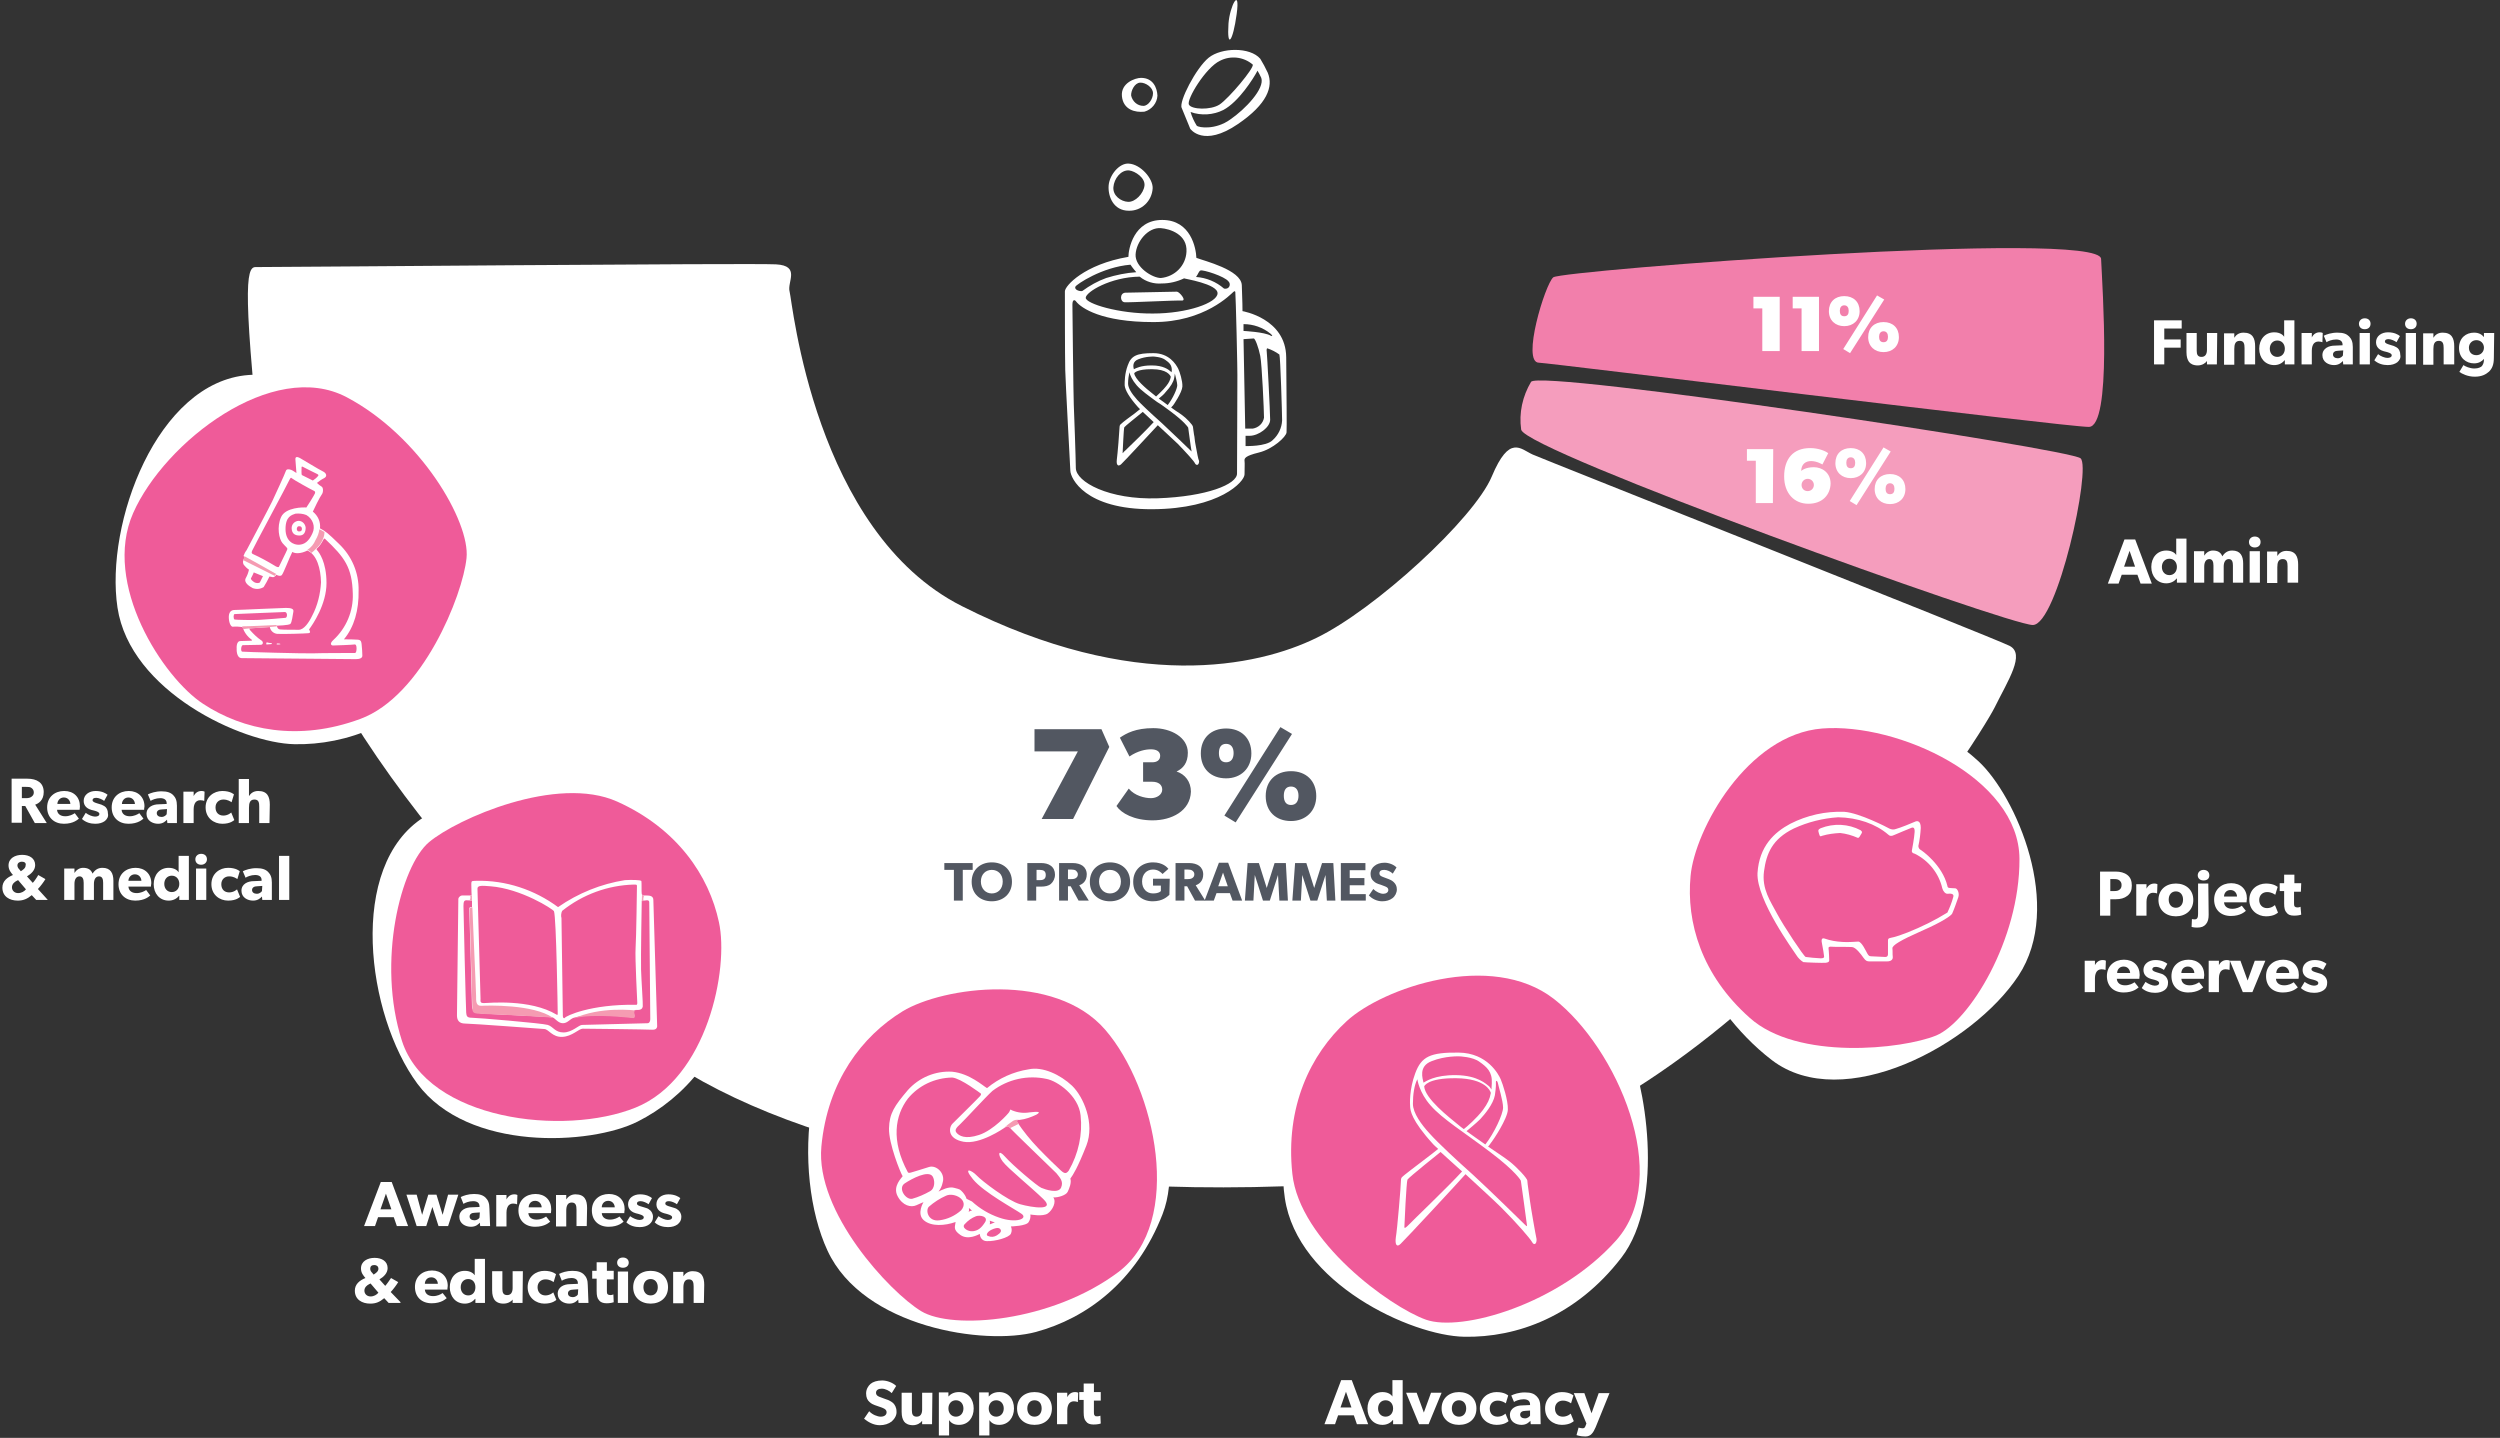 <svg xmlns="http://www.w3.org/2000/svg" width="732" height="421" fill="none" viewBox="0 0 732 421"><rect x="0" y="0" width="732" height="421" fill="#333333" stroke="none"/><g clip-path="url(#a)"><path fill="#fff" d="M74.8 78.2c10 0 145.1-1.2 152.4-.8 7.3.4 3.2 5.2 4 8 .8 2.8 7.2 70.3 50.5 92.1 50.5 25.5 86.5 17.7 103.7 9.3 17.2-8.3 46.2-34.9 51.4-47.3 5.2-12.4 8.4-8 12-6.4 3.6 1.6 134.9 53.6 139.6 56 4.7 2.4-.4 10-4.4 18.1-4 8.1-78.9 130.1-180.2 138.5-101.3 8.4-176.6-11.2-213.4-38.9-36.8-27.7-106-100.5-112.8-161.3-6.8-60.8-5.6-67.3-2.8-67.3Z"/><path fill="#F59DBD" d="M445.4 125.8C446.5 132 588 183 595.2 183c7.2 0 17.2-46 14-48.8-3.2-2.8-158.5-26.1-160.9-22.4-2.5 4.2-3.6 9.1-2.9 14Z"/><path fill="#F27FAB" d="M450.6 106.2c-5.2 0 1.8-23 4.2-25 2.4-2 160-14.2 160.4-5.4.4 8.8 3.2 49.2-3.6 49.2-6.8 0-158.6-18.8-161-18.8Z"/><path fill="#fff" d="M86.2 217.9c-15.3-.3-48.1-15.4-51.8-40-3.7-24.6 11.6-66.1 38.4-68.1 26.8-2 55 12.8 60.2 23.4 5.2 10.6 11.6 45.2-1.4 62-13 16.8-30.1 23-45.4 22.7Z"/><path fill="#EF5B99" d="M59.5 206.1C47.8 198.5 29.8 171 39 150.2c9.2-20.8 40.9-45.3 62.5-33.9 21.6 11.4 36.2 36.5 35.1 47.1-1.1 10.9-12.9 40.4-31.1 47.1-18.1 6.7-34.3 3.3-46-4.4Z"/><path fill="#fff" d="M78.2 188.1c.4.1.8.2 1.2.2.2 0 .4.3 0 .3s-.9.1-1.3.1c-.2.1-.2-.7.1-.6Zm3.1.3c-.3 0-.5.3-.1.3s.9 0 .9-.1-.3-.2-.8-.2Z"/><path fill="#fff" d="M105.9 188.8c-.1-.8-.1-1.4-1.1-1.5-1-.1-3-.1-4.1-.1 3-3.6 4.4-8.5 4.3-14.3.1-5.2-2-10.1-5.8-13.7-3.3-3.2-3.8-3.6-5.5-4.5.2-1.9-.6-3.7-2.1-4.9.2-.5 2.1-4.4 2.6-5 .5-.6.5-2 0-2.3-.5-.3-1-.7-1.4-1.1.6-.5 1.3-1 2.1-1.4 1-.5.7-1.5-.4-2s-6.1-3.6-6.7-3.9c-.6-.3-1.4-.6-1.3.5.1 1.1.3 3.9.3 3.9-.5-.3-1-.7-1.5-.9-.5-.2-1.4-.4-1.6.3-.2.7-3.3 7.4-4 8.9-.7 1.5-7.2 13.7-7.5 14.3-.4.5-.7 1.1-.9 1.7.2.2.5.3.3.6-.5.5-.6 1.4-.2 2 .4.5.9 1 1.5 1.4-.2.9-.5 1.7-.9 2.4-.8 1.4 1.1 2.5 2 3 1.1.4 2.2.3 3.2-.3.6-1 1.2-2 1.7-3.1.3.1.7.1 1 .2.6 0 1-.7 1-.7s1.1.6 1.6.1 2.3-5.3 3.1-6.8c.9.6 2.6.5 4.4-.4 2.8 1.2 3.9 5.3 4 9.3-.2 3.4-1 6.8-2.6 9.8-.9 1.9-2.4 4.1-3.9 4.1s-4.6 0-5.5-.1c-.9-.1-.9-1.1-.9-1.1s3.4-.1 3.9-.5.7-2.7.9-3.6c.2-.9-.8-1.1-2.2-1.1-1.4 0-13.5.6-15 .6-1 0-1.8.6-1.7 2.4.1 1.8.8 2.6 1.2 2.5.9-.1 1.9 0 2.8.1.5 1.5 1.4 2.8 2.7 3.7.1.1.1.3-.1.3l-3.2.1c-1.3 0-1.1 2.2-1.1 2.2s-.2 2.8 1.5 2.8 32.3.3 33.4.3c1.1 0 1.9-.3 1.9-1s-.1-2.4-.2-3.2ZM88.3 137s-.1-.6.4-.3 3.8 1.9 4.2 2.1c.4.2.4.4.2.6-.4.5-.9.9-1.5 1.3-1.1-.5-2.1-1.1-3.2-1.6-.2-.2-.1-1.8-.1-2.1Zm-12.2 33.5c-.2.3-1.1.3-1.6 0s-1.2-.9-1-1.2c0 0 .7-1.3.8-1.7l2.7 1.1-.9 1.8Zm8-9.6c-.2.6-2.3 4.7-2.4 5-.1.3-.6.2-1.5-.4-2-1.2-4-2.3-6.2-3.3-.3-.2-.4-.3-.2-.9.2-.6 10.6-19.9 11-20.9.3-.6.5-.6.6-.4.4.4 5.8 3.4 6.3 3.6.5.2.7.4.5.9-.2.5-2.3 3.9-2.5 4.1-.8-.1-6.1-.1-7.4 2.8-1.3 2.9-.6 6.4.4 7.6 1 1.2 1.6 1.4 1.4 1.9Zm7.4-4.8c-1.1 2.5-2.4 3.3-3.9 3.4-1.5.1-4-.9-4-4.6 0-3.7 1.8-4.1 2.9-4.5 1.1-.1 2.2 0 3.2.4 1.9 1.1 2.7 3.4 1.8 5.3Zm-22.8 25.3c-.4-.1-.4-1.6 0-1.6s13.9-.6 14.7-.6c.8 0 .8 1.6.2 1.7-.6.1-6 .5-7.8.6-1.8.1-6.7 0-7.1-.1Zm35.2 9.8c-.4 0-10.1 0-12.2.1-2.1.1-20.3-.4-20.8-.5-.5-.1-.3-1.9.2-1.9s4.6-.1 5.2-.1c.9 0 .8-1 .2-1.3-1.2-.8-2.2-1.8-3.2-2.9-.3-.4-.4-.6-.2-.6s5.6-.4 5.9-.4c.2 1.1 1.1 1.9 2.2 2 1.8.1 8.2-.1 9.1-.2.9-.1.3-.8.2-1.1 1.1-1.5 5.1-7.3 5.1-13.6s-2.3-9-2.5-9.3c-.2-.3-.6-.5-.3-.8.8-.7 1.4-1.6 1.9-2.6.2-.3.2-.4.5-.2 5.7 5.4 7.9 8.3 8.1 16 .2 5.1-1.9 10.1-5.7 13.6-1.2 1.1-.6 1.6-.1 1.6s5.9-.2 6.3-.3c.4-.1.6.4.6 1.1 0 .7-.1 1.4-.5 1.4Z"/><path fill="#fff" d="M87.4 152.5c-1.2.1-2.1 1.1-2 2.3.1 1.5 1 2 2.3 2 1.3 0 1.8-1 1.8-2.3-.1-1.1-1-2-2.1-2Zm.3 3.1c-.4.1-.8-.2-.8-.7 0-.3.2-.8.5-.8.9-.1 1 .4 1 .8s-.2.7-.7.7Z"/><path fill="#F59BB2" d="m80.8 168.1.3.1c-1.2-.7-8.8-5-9.8-5.5.2.2.5.3.3.5s-.3.5-.4.8l9.2 4.6c.1-.1.3-.3.4-.5Zm11.6-10c-.5 1.2-1.3 2.2-2.4 2.9.5.2.9.5 1.2.9.5-.4.9-.8 1.3-1.2l.5-.5c.2-.2.4-.5.7-.8.1-.2.3-.4.4-.6l.3-.6c.4-.8.6-1.6.6-2.4-.5-.3-.9-.6-1.5-.8-.1 1-.5 2.1-1.1 3.1ZM73 184c.2 0 5.6-.4 5.9-.4l2.2-.2c-.1-.1-.1-.3-.1-.4-2 .1-8.4.4-10.3.4h.2c.1.3.2.6.3.8l1.8-.2c-.1.1-.1 0 0 0Z"/><path fill="#fff" d="M303.3 390c-14.8 4-50.5-1.2-61-23.8s-7.4-66.7 17.6-76.1c25.1-9.5 56.4-3.2 64.4 5.5 8 8.7 23.8 40.1 16.1 59.9-7.7 19.8-22.3 30.5-37.1 34.5Z"/><path fill="#EF5B99" d="M264.3 296.1c11.9-7.2 44.5-11.7 59.3 5.4 14.8 17.1 23.3 56.4 3.8 71-19.5 14.6-48.5 17-57.7 11.4-9.2-5.6-31-29-29.2-48.2 1.8-19.2 11.9-32.3 23.8-39.6Z"/><path fill="#fff" d="M313.9 317.9c-3.4-3.2-8.6-5.7-12.7-4.8-4.5.7-8.7 2.6-12.2 5.5-1.1-.6-5.1-4.3-10.2-4.8-4.9-.3-9.7 1.7-13 5.4-3.9 4.6-5.4 6.8-5.5 11.2-.1 4.4 3.3 12.9 4 14-.2.4-3 2.9-1.5 5.8s4 3.4 5.5 2.7c1.5-.7 2.1-.9 2.1-.9s-2.1 3.4.1 5.3 6.2 1.6 9.3.5c-.1 1.3-.9 2.2 1.4 3.8 2.3 1.6 5.2-.1 5.7-.3 0 1.1.8 2.1 2 2.1h.2c2.1.1 6.4-1 6.9-2.2.3-.7.3-1.4 0-2.1 0 0 4.6-.1 5.2-1.3.4-.6.6-1.4.5-2.2 0 0 3.7.7 5.1-.3 1.4-1 2.6-3.4 1.6-4.7 1.3.1 3.7-.6 4.2-1.6s1.2-2.8.8-3.9c.8-1.1 2.1-3.1 4.7-9.7 2.5-6.4-.8-14.2-4.2-17.5ZM267.1 351c-1.9.4-4.3-3.1-2.2-4.5 2.1-1.4 7-4 8.2-2 .6 1 .8 3.4-.8 4.3-1.6.9-3.4 1.7-5.2 2.2Zm14.3 3.4c-1.8 1.6-4 2.6-6.3 2.9-3.4.5-4.2-3-3.1-4 1.5-1.3 3.2-2.4 5-3.2 2.4-1.1 7 1.3 4.4 4.3Zm7 3.5c-1.1 1.7-2 2.4-3.5 2.6-1.5.2-3.5-1.1-2.4-2.1.9-1 2-1.8 3.3-2.3 1.2-.4 3.7.1 2.6 1.8Zm-4.7-4.2c.3.2.6.5.9.8-.4 0-.7.1-1 .4.2-.4.1-.7.1-1.2Zm8.2 8c-.8.5-1.7.6-2.6.2-.8-.2-.2-1.4 1.4-2 0 0 1.5-.7 2.1-.1.6.6.2 1.2-.9 1.9Zm-2.1-4.3c.5.2 1 .4 1.5.5l-1.5.6c.1-.4.1-.7 0-1.1Zm20.9-9.7c-.8 1.9-4.6.6-5.8.1-1.2-.5-8.5-6.7-10.6-9.1-2.1-2.4-2.2-.6-.7 1.4 1.5 2 8.3 7.5 11.9 11 3.6 3.5-3.2 2.5-6.8 1.5-3.6-1-11.2-6.8-12.7-8.4-1.5-1.6-4.2-2.7-1.1 1.1 3.1 3.8 12.2 8.7 14.2 10.1 2 1.4-1.5 2.9-6.6 1.1-2.9-1-5.6-2.6-7.9-4.7l-1.6-.8c-.2-.7-.6-1.3-1.1-1.9-.9-.9-.6-.8-2.5-1.3-1.6-.5-3.8.7-4.6 1.1.6-.8 1-1.6 1.2-2.6.9-2.8-1.9-5.3-4-4.6-2.1.7-4.6 1.4-5.2 1.6-.6.2-.9.1-1-.1-5-9.3-3.7-16.6 0-21.5 3.2-3.9 7.9-6.1 13-6.2 2.5.2 8.4 4.7 8.4 4.7s.2.2-.2.7c-.4.5-7 7-8.1 8.1-1.1 1.1-1.6 4.4 3.2 5.3 4.8.9 11.6-3.8 12.2-4.2.6-.4 1-.5 1.4.1.4.6 12.4 12.1 13.6 13.3.9 1.2 2.2 2.3 1.4 4.2Zm2.2-4.9c-.7.9-1.2.9-2.3-.1-1.1-1-4-3.8-6.6-6.5-2.3-2.4-4.4-5-6.2-7.7-.2-.5 0-.6.8-.6 1.7-.2 3.3-.8 4.8-1.5 1.6-.9.6-1-1.9-.7-1.8.3-3.5.1-5.2-.6-.6-.5-.5 0-.8.5-.3.5-4.6 5.3-8.8 6.7-4.2 1.4-5.9.2-6.6-.6-.7-.8-.1-1.5 1.1-2.6 1.2-1.1 7.4-7.9 9.4-9.7 4.5-3.4 10.3-4.7 15.8-3.5 3.2.6 9.4 4.9 10 10.7.6 5.5-.6 11.2-3.5 16.2Z"/><path fill="#F59BB2" d="M297.9 328.5c-.2-.4 0-.5.4-.6-.6-.1-1.2 0-1.7.3-.9.6-1.8 1.3-2.6 2l.2-.1c.5-.4 1-.5 1.5.1l.1.1 2.6-1.3c-.2-.1-.4-.3-.5-.5Z"/><path fill="#fff" d="M579.3 222.9c11 10.2 25.1 42.5 11.7 62.8-13.4 20.3-51.4 40.6-72.2 24.7-20.8-15.9-31.7-45-28.7-56.2 3-11.2 21-40.4 41.3-44.2 20.4-3.8 36.9 2.7 47.9 12.9Z"/><path fill="#EF5B99" d="M495 256.5c1.2-13.5 16.6-41.5 38.6-43.2 22-1.7 57.6 14.4 57.7 38.2.1 23.8-14.8 47.7-24.4 51.7-9.8 4-40.6 7.4-54.6-5.2-14.1-12.5-18.6-28-17.3-41.5Z"/><path fill="#fff" d="M572.5 260.1c-.6 0-1.3-.1-1.6-.1-.4 0-.7-.2-.7-.6-1.5-6.2-7.5-10.4-7.9-10.6-.4-.2-.6-.7-.6-1.1.4-1.8.6-3.5.7-5.3 0-2.2-1.1-2.1-1.7-1.8-.6.3-4.6 1.9-5.5 2.1-.7.3-1.4.2-2-.1-.5-.3-8.8-4.6-13.2-4.9-5.5-.2-10.9 1-15.8 3.5-4.7 2.5-9.1 6.6-9.6 14.4-.4 7.9 10.8 23.1 11.4 24.1.5.8 1.2 1.5 2 2 .5.1 5.9.3 6.6.2.7-.1 1-.3 1-.7 0-.4-.1-2.9-.2-3.4s.2-.7 1-.6c.8.1 4.8 0 5.9.1 1.1.1 2.6 2.1 3.3 3.1.7 1 1.1 1.1 1.8 1.1h5.1c1.3 0 1.8-.6 1.7-1.4-.1-.8 0-1.5-.1-2.4-.1-.9 2.4-2.4 8.5-5.1 6.2-2.7 8.7-4.5 9-5.1.7-1.6 1.2-3.1 1.8-4.8.4-1.2-.3-2.6-.9-2.6Zm-.6 2.6c-.4 1.5-1 3-1.7 4.5-3.7 2.3-7.6 4.2-11.6 5.8-4.1 1.6-4.8 1.5-5 1.6-.2.1-.8 0-.8.8v4c0 .3-.1.8-.8.8-.7 0-3.6-.2-4.2-.2-.6 0-.8-.4-1.1-.9-.3-.5-1.6-3.4-2.6-3.4-1.5.1-3.1.2-4.7.1-1.8-.1-3.5-.4-5.2-1-1-.3-.9.7-.7 1.6.2.9.6 3.4.6 3.7 0 .3-.2.5-1 .5s-3.9-.3-4.4-.4c-.5-.1-6.5-9.1-8.4-12.7-1.9-3.6-4.5-7.2-3.8-12.4.7-5.2 2.4-9.4 8.7-12.5 4.1-1.9 8.5-3 13-3.3 5.7.1 11 1.9 14.7 5.1.4.4.9.5 1.7.1.8-.4 4.4-1.8 4.8-2 .4-.2 1.3-.6 1.2 1.1-.1 1.7-.7 4.9-.8 5.4-.1.5.1.8.9 1 4 2 7 5.7 8 10.1.2.8.9 1.7 1.6 1.6.7-.1 2-.1 1.6 1Z"/><path fill="#fff" d="M533.1 242.5c3.8-1.5 8.1-1.3 11.7.6.6.5.4.7.1 1.2-.3.5-.6 1.2-1 1-1.6-.7-3.3-1.2-5.1-1.4-1.8.1-3.5.3-5.2.8-.6.2-.7.4-1-.6-.3-1-.3-1.2.5-1.6Zm-346.4 85.9c-13.7 6.9-49.7 8.9-64.5-11.1-14.8-20-20.7-63.8 2-78.1 22.7-14.3 54.6-14.4 64.2-7.6 9.6 6.9 31.4 34.5 27.8 55.4-3.7 20.9-15.8 34.5-29.5 41.4Z"/><path fill="#EF5B99" d="M210.5 270c3 13.6-3.4 45.8-24.4 54.3s-60.9 3.7-68.4-19.5c-7.5-23.2-.3-51.3 7.9-58.2 8.2-6.9 37.5-19.8 55.1-11.9s26.9 21.7 29.8 35.3Z"/><path fill="#fff" d="M192.4 299.9c0-.9-1.1-35.2-1.1-36.4 0-1.2-1.1-1.3-2-1.3-.9 0-1.3 0-1.4-.5-.1-.5 0-3.3-.1-3.7-.1-.4-3-.4-4.8-.3-7 1.1-13.7 3.8-19.6 7.9-6.9-5.1-15.3-7.9-23.9-7.7-1.2.1-1.5-.2-1.5 1 0 1.5.1 3.3.1 3.3h-2.5c-.7-.1-1.3.4-1.4 1v.2c0 .9-.4 32.5-.4 33.9 0 1.4.6 2.4 2.4 2.4 1.8 0 21.9 1.5 23.2 1.6 1.3.1 2.3 2.4 5.2 2.3 2.9-.1 4.9-2.4 6-2.4 1.1 0 18.8.2 20.3.3 1.5.1 1.6-.8 1.5-1.6Zm-27.8-33.2c6-4.8 13.4-7.5 21-7.7.7 0 .9 0 .9.4s-.2 15.4-.4 18.2c-.2 2.8.5 15.7.5 16.1 0 .4-.2.6-.4.5-13.4-.2-20.5 3.3-20.8 3.8-.2.3-.6.1-.6-.5s-.4-27.5-.4-28.7c-.2-.6-.1-1.5.2-2.1Zm-21-7.2c9 .7 18.3 6.7 18.6 7.3.7 1.8 1.1 29.5 1.1 29.9 0 .4-.1.6-.3.4-7.8-4.7-20.1-3.4-21.3-3.4-1.2 0-1-.5-1-1.3s-.9-31.2-.9-32.2c0-1 1.3-.9 3.8-.7Zm46 40.1c-.6 0-18.3.5-19.2.5-.9 0-2.9 2.2-5.4 2.2-2.5 0-3-1.7-4.6-2.2-1.6-.5-20.7-2.1-22.2-2.1s-1.6-.5-1.7-1.5c-.1-1-.8-29.9-.8-31.2 0-1.3.2-1.7.9-1.7s1.6.1 1.6.1v1.9s-.8-.2-.8.5.8 27.3.8 28.7c0 1.4 1.8 1.9 3.5 2 1.7.1 19.4.9 20.1 1.1.7.2 1.6 1.7 3 1.7s2-1.2 3.2-1.6c5.4-1.6 16.8-.1 17.4-.1.6 0 .2-1.1.2-1.6s.2-.6.8-.6c1.3.1 1.7-.4 1.8-1 .1-.6-.4-7.5-.5-10.8-.1-3.3.2-20.1.2-20.1s1.1-.2 1.5-.2c.4 0 .7.1.7.6s.3 33.7.3 34.2-.2 1.2-.8 1.2Z"/><path fill="#F59BB2" d="M138.3 265.5v.2s-.8-.2-.8.5.8 27.3.8 28.7c0 1.8.2 1.9 3.5 2 1.7 0 19.4.9 20.1 1.1-5.8-4-19.2-3.6-20.9-3.5-1.7.1-1.6-1.4-1.6-2.9s-1.1-25.2-1.1-26.1Zm29.5 32.8.3-.1c5.4-1.6 16.8-.1 17.4-.1.6 0 .2-1.1.2-1.6s.2-.6.8-.6h.1c-1.1-.1-10.8-1.3-18.8 2.4Z"/><path fill="#F6A2BB" d="m187.9 263.9.6-.1c-.1-.3-.2-.5-.1-.8 0-.3.1-.6.3-.8-.5 0-.7-.1-.7-.5v-.2c0 .9-.1 1.6-.1 2.4Zm-50.5-.2.8.1v-1.6h-.6c.1.3.2.5.1.8 0 .2-.1.5-.3.7Z"/><path fill="#fff" d="M329.5 85.7c1 0 14.4-.3 15.1-.3.7 0 3 2.7 1.4 2.6-1.6-.1-15.3.6-16.7.5-1.4-.1-1.5-2.7.2-2.8Z"/><path fill="#fff" d="M376.6 104.6c-.1-11.4-12.8-13.5-12.8-13.5s0-3.1-.2-7.6-11-7.1-13.3-8c-.1-2.8-1.6-11.1-10-11.1s-9.9 8.6-9.9 10.8c-12.9 2.2-18.6 8.5-18.6 10.1 0 1.6 0 19 .1 23 .1 3.9 1.4 27.5 1.5 29.6.1 2.1 4.2 11.3 24 11.2 19.8-.1 27-8.1 27-10.2 0-2.1.1-3.1 0-3.9-.1-.8.1-1.5 4.2-2.5 4.1-1 8-4.6 8.1-5.9.1-1.3 0-10.6-.1-22Zm-25.1-25.4c.7-.3 7.1 1.7 8.2 3.2.5.5.5 1.3 0 1.8-.3.3-.8.4-1.3.3-2.3-2-5.2-3.2-8.2-3.4.6-.8.8-1.7 1.3-1.9Zm5 6.7c-.1 2.8-8.9 5.9-18.9 5.9-10 .1-19.7-2.9-19.7-4.6 0-1.7 7.3-6.1 15.8-6.2 1.8 1.5 4.2 2.2 6.5 2 2.2 0 4.4-.5 6.5-1.5-.1.1 9.9 1.6 9.8 4.4Zm-16.6-19.1c2.6.2 7.8 1.8 7.5 6.9-.2 4.1-3.4 7.3-7.5 7.7-2.5 0-7.6-3.2-7.4-6.9.2-3.7 3.6-8 7.4-7.7Zm-25 17.1c.3-.6 7.7-5.7 16.1-6.4.5.8 1.7 2.2 1.7 2.2-3 .2-5.9.8-8.8 1.7-2.5.9-4.8 2.2-7 3.8-.6.2-2.5-.3-2-1.3Zm47.4 28c0 3.5-.1 23.5-.1 26.7.1 3.2-8.9 6.8-23.2 7.3-14.3.5-24-4.8-24-8.9 0-2.3-.5-16.4-.6-18.6-.1-2.2-.4-27.6-.4-29.2 0-1.6.7-1.5 1.1-.9 1.5 1.9 7.4 6 22.5 6 15.1.1 22.9-8.3 23.5-8.8 0 0 .5-.5.6 0 .1.5.7 22.9.6 26.4Zm9.7-14.2c.6.5.7.9.1.6-1.8-1.1-8-1.4-8-1.4v-2c2.9 0 5.7 1 7.9 2.8Zm-7.9 1.6s2.6-.2 3-.2c.4 0 1.4 2.6 1.9 5.1.5 2.5 1.1 16.2 1.1 18.1-.3 1.7-1.6 2.9-3.3 3.2h-2.2l-.5-26.2Zm11.3 23.8c-.1 2.2-1.1 4.3-2.8 5.8-1.9 1.9-7.9 1.7-7.9 1.7v-3h1.2c2.6 0 6-2.5 6-4.7s-.9-19.4-1-19.9c-.1-.5 0-1.1.2-1 1.2.4 2.4 1 3.5 1.8.3.6.8 17.6.8 19.3Zm-44.9-75.2c-2.8-.2-5.7 3.4-5.9 6.5-.2 3.1 1.4 7.3 5.9 7.3 3.7.1 6.8-2.8 7-6.6.1-2.8-3.5-7-7-7.2Zm-.2 11.2c-2.1-.1-4.5-1.8-4.3-4.3.2-2.5 2.2-5.1 4.6-4.9 1.8.2 4.8 2.2 4.5 4.5-.3 2.3-2.7 4.8-4.8 4.7ZM369 17.2c-3-3.5-11.4-3.3-15.1-.3-3.7 3-8.8 12.9-7.9 14.7l2.5 6.1s3.8 5.6 14-1.4c8.5-5.8 10.4-10.9 8.7-15-.7-1.5-1.4-2.8-2.2-4.1Zm-11.8.6c3.1-1.6 6.9-1.2 9.6 1.1.5 1-7 9.9-9.7 11.7-2.6 1.7-8.3 1.5-9 0-.7-1.5 4.9-10.8 9.1-12.8Zm3 17.2c-4.3 3.1-9.2 2.4-9.8 1.8-.8-1.3-1.4-2.6-1.8-4 3.1 1.1 6.6.9 9.6-.6 4.5-2.4 8.8-9.2 10-11.5.4.7.8 1.4 1.1 2.1 1.1 3.1-4.7 9.2-9.1 12.2Zm-.5-28.1c.4-5.3 3.5-10.9 2.4-2.8-1.1 8.1-2.9 10.5-2.4 2.8Zm-25.6 15.9c-1.7 0-6 1.5-5.6 5.4.4 3.9 3.8 4.8 6.6 4.5 2.1-.6 3.7-2.5 3.8-4.7-.1-2.2-1.2-5.2-4.8-5.2Zm.7 8.2c-1.8 0-3.2-1.3-3.6-3-.1-1.4 1-3.7 2.6-3.8 1.6-.1 3.8 1.4 3.8 3.1 0 1.7-1.4 3.7-2.8 3.7Z"/><path fill="#525761" d="m324.8 218.7-10.6 21.1H305l10.6-19.8h-12.7v-6.5h19.6l2.3 5.2Zm12.7 21.5c-5.5 0-9.2-2.1-10.6-4.2l3.6-5.1c1.7 2.1 4.7 2.8 6.5 2.8 1.7 0 3.3-1 3.3-2.5s-1.2-2.3-2.9-2.3h-2.7v-5.7h2.7c1.3 0 2.3-.6 2.3-1.9 0-1.3-1.1-1.9-2.7-1.9-1.5 0-3.8.4-6.3 2.1l-2.8-5.5c1.9-1.3 4.6-2.8 9.8-2.8 5.2 0 10.1 2.7 10.1 7.2 0 3-1.4 4.6-3.3 5.5 2.5.8 4.2 3 4.2 5.9-.2 5.7-5.7 8.4-11.2 8.4Zm21.5-12.3c-4.4 0-7.4-2.8-7.4-7.3s3-7.3 7.4-7.3 7.4 2.8 7.4 7.3c0 4.4-3.1 7.3-7.4 7.3Zm0-10.1c-1.5 0-2.1 1.1-2.1 2.7s.6 2.7 2.1 2.7 2.2-1.1 2.2-2.7-.7-2.7-2.2-2.7Zm19.3-2.9-16.5 25.9-3.3-2 16.4-25.9 3.4 2Zm-.3 25.5c-4.4 0-7.4-2.8-7.4-7.3s3-7.3 7.4-7.3 7.4 2.8 7.4 7.3c0 4.4-3.1 7.3-7.4 7.3Zm0-10.1c-1.5 0-2.1 1.1-2.1 2.7s.6 2.7 2.1 2.7 2.2-1.1 2.2-2.7-.7-2.7-2.2-2.7Z"/><path fill="#fff" d="M521 102.8h-5V90.3h-2.6v-3.4h7.7v15.9h-.1Zm11.5 0h-5V90.3h-2.6v-3.4h7.7v15.9h-.1Zm7.5-7.3c-2.6 0-4.5-1.7-4.5-4.4s1.8-4.4 4.5-4.4 4.5 1.7 4.5 4.4-1.9 4.4-4.5 4.4Zm0-6.1c-.9 0-1.3.7-1.3 1.6 0 .9.3 1.6 1.3 1.6s1.3-.7 1.3-1.6c0-.9-.4-1.6-1.3-1.6Zm11.7-1.7-10 15.7-2-1.2 9.9-15.7 2.1 1.2Zm-.2 15.4c-2.6 0-4.5-1.7-4.5-4.4s1.8-4.4 4.5-4.4 4.5 1.7 4.5 4.4-1.9 4.4-4.5 4.4Zm0-6.1c-.9 0-1.3.7-1.3 1.6 0 .9.3 1.6 1.3 1.6s1.3-.7 1.3-1.6c0-.9-.4-1.6-1.3-1.6Zm-32.4 50.3h-5v-12.4h-2.6v-3.4h7.7l-.1 15.8Zm10.4.2c-4.1 0-7.1-3-7.1-8 0-5.1 2.6-8.3 7.6-8.3 2.4 0 4.4.8 5.3 1.5l-1.7 3.3s-1.6-1-3.3-1c-1.7 0-2.9 1-2.9 2.9.2-.2 1.3-1.1 3.7-1.1 2.4 0 4.9 1.6 4.9 4.8-.1 3.3-2.4 5.9-6.5 5.9Zm-.2-7.3c-1 0-1.8.8-1.8 1.8s.7 1.8 1.8 1.8c1 0 1.8-.8 1.8-1.8s-.8-1.8-1.8-1.8Zm12.6-.2c-2.6 0-4.5-1.7-4.5-4.4s1.8-4.4 4.5-4.4 4.5 1.7 4.5 4.4-1.9 4.4-4.5 4.4Zm0-6.1c-.9 0-1.3.7-1.3 1.6 0 .9.3 1.6 1.3 1.6s1.3-.7 1.3-1.6c0-.9-.4-1.6-1.3-1.6Zm11.7-1.7-10 15.7-2-1.2 9.9-15.7 2.1 1.2Zm-.2 15.4c-2.6 0-4.5-1.7-4.5-4.4s1.8-4.4 4.5-4.4 4.5 1.7 4.5 4.4-1.9 4.4-4.5 4.4Zm0-6.1c-.9 0-1.3.7-1.3 1.6 0 .9.3 1.6 1.3 1.6s1.3-.7 1.3-1.6c0-.9-.4-1.6-1.3-1.6Z"/><path fill="#525761" d="M284.7 254.7h-2.8v9h-2.6v-9h-2.8v-2h8.3v2h-.1Zm5.7 9.2c-3.3 0-5.9-2.1-5.9-5.7s2.6-5.7 5.9-5.7c3.3 0 5.9 2.1 5.9 5.7s-2.7 5.7-5.9 5.7Zm0-9.2c-1.8 0-3.2 1.3-3.2 3.4 0 2.1 1.4 3.5 3.2 3.5 1.8 0 3.2-1.3 3.2-3.5 0-2.1-1.4-3.4-3.2-3.4Zm17.3 4.1c-.7.6-1.7.8-2.9.8h-1.4v4.1h-2.6v-11h4c1.1 0 2.1.2 2.9.8.8.6 1.2 1.5 1.2 2.6s-.5 2.1-1.2 2.7Zm-2-3.8c-.3-.2-.7-.3-1.2-.3h-1v3h1c.6 0 .9-.1 1.2-.3.3-.2.5-.6.5-1.2s-.2-1-.5-1.2Zm13.1 8.7h-3l-2.3-4.2h-.8v4.2h-2.6v-11h4c1.2 0 2.2.3 2.9.8.7.5 1.2 1.4 1.2 2.5 0 2.1-1.3 2.9-2.2 3.2l2.8 4.5Zm-3.8-8.8c-.3-.2-.7-.3-1.3-.3h-1v2.8h1c.6 0 1-.1 1.3-.3.3-.2.6-.5.6-1.1 0-.5-.3-.8-.6-1.1Zm10 9c-3.3 0-5.9-2.1-5.9-5.7s2.6-5.7 5.9-5.7c3.3 0 5.9 2.1 5.9 5.7s-2.6 5.7-5.9 5.7Zm0-9.2c-1.8 0-3.2 1.3-3.2 3.4 0 2.1 1.4 3.5 3.2 3.5 1.8 0 3.2-1.3 3.2-3.5 0-2.1-1.4-3.4-3.2-3.4Zm17.4 7.3c-.6.5-1.9 1.9-4.9 1.9-3.1 0-5.7-2-5.7-5.7s2.7-5.7 5.8-5.7c2.9 0 4.2 1.5 4.5 1.9l-1.7 1.5c-.5-.5-1.3-1.3-2.8-1.3-1.8 0-3.2 1.3-3.2 3.5s1.4 3.5 3.2 3.5c1.8 0 2.3-.7 2.3-.7v-1.6h-2.3v-2h4.9l-.1 4.7Zm10.5 1.7h-3l-2.3-4.2h-.8v4.2h-2.6v-11h4c1.2 0 2.2.3 2.9.8.7.5 1.2 1.4 1.2 2.5 0 2.1-1.3 2.9-2.2 3.2l2.8 4.5Zm-3.8-8.8c-.3-.2-.7-.3-1.3-.3h-1v2.8h1c.6 0 1-.1 1.3-.3.3-.2.6-.5.6-1.1 0-.5-.2-.8-.6-1.1Z"/><path fill="#525761" d="M363.7 263.7h-2.8l-.8-2.2h-3.9l-.8 2.2h-2.7l4.2-11.1h2.7l4.1 11.1Zm-4.2-4.2-1.4-4-1.4 4h2.8Zm17.6 4.2h-2.5l-.4-7.5-2.4 7.5h-2l-2.4-7.5-.4 7.5h-2.5l.8-11h3.3l2.3 7.3 2.3-7.3h3.3l.6 11Zm13.9 0h-2.5l-.4-7.5-2.4 7.5h-2l-2.4-7.5-.4 7.5h-2.5l.8-11h3.3l2.3 7.3 2.3-7.3h3.3l.6 11Zm8.9 0h-7.3v-11h7.2v2.1h-4.6v2.3h4.3v2.1h-4.3v2.6h4.7v1.9Zm7.8-.7c-.8.6-1.8.9-3 .9-1.6 0-3-.8-3.9-1.7l1.3-1.9c.8.8 2 1.4 2.9 1.4.8 0 1.5-.4 1.5-1.1 0-.8-.8-1-1.3-1.2-.5-.2-1.3-.5-1.7-.6-.3-.1-.8-.3-1.3-.8-.5-.4-.9-1.1-.9-2.1 0-1.1.5-1.9 1.2-2.4.6-.5 1.6-.9 2.9-.9 1.3 0 2.8.6 3.5 1.4l-1.1 1.8c-.6-.6-1.6-1.1-2.5-1.1-.9 0-1.4.3-1.4 1s.6.9 1.1 1.1c.5.2 1.3.5 1.6.6.3.1 1 .4 1.5.9s.9 1.1.9 2.1-.5 2-1.3 2.6Z"/><path fill="#fff" d="M638.8 96.2h-5.1v3.2h4.8v2.4h-4.8v4.9h-3V93.8h8.1v2.4Zm10.3 10.5h-2.9v-1c-.4.6-1.4 1.3-2.7 1.3-1.3 0-2.2-.5-2.6-1.1-.4-.6-.7-1.4-.7-2.8v-5.6h3v5.2c0 1.1.3 1.8 1.4 1.8 1.1 0 1.6-.8 1.6-2.1v-4.9h3l-.1 9.2Zm11.1 0h-3v-4.8c0-1.2-.2-2.1-1.4-2.1-1.3 0-1.6 1-1.6 2.4v4.6h-3v-9.2h3v1.3c.5-.8 1.3-1.5 2.7-1.5 2.7 0 3.4 1.7 3.4 4v5.3h-.1Zm11.6 0H669v-1.2h-.1c-.7.9-1.8 1.4-3 1.4-2.7 0-4.4-2.1-4.4-4.8 0-2.7 1.7-4.8 4.4-4.8 1.7 0 2.6.8 2.9 1.3v-4.8h3v12.9Zm-5-7c-1.3 0-2.2 1-2.2 2.4s.9 2.4 2.2 2.4c1.3 0 2.2-1 2.2-2.4s-.9-2.4-2.2-2.4Zm13.2.5c-.3-.1-.7-.2-1.2-.2-.7 0-1.2.4-1.4.7-.2.3-.5.9-.5 1.9v4.1h-3v-9.2h3v1.3c.5-1 1.3-1.5 2.3-1.5.6 0 .9.2.9.2l-.1 2.7Zm9 6.5h-2.9l-.1-1c-.4.4-1.1 1.2-2.6 1.2-1.6 0-3.4-.9-3.4-2.9s1.9-2.8 3.6-2.8l2.3-.1v-.2c0-1-.7-1.5-1.9-1.5s-2.4.5-2.8.8l-.8-1.9c.8-.4 2.2-.9 4-.9 1.8 0 2.7.4 3.4 1.1.7.7 1.1 1.6 1.1 3.1v5.1h.1Zm-2.9-4.1-1.5.1c-.9 0-1.5.4-1.5 1.1 0 .7.6 1.1 1.4 1.1.8 0 1.3-.5 1.5-.8l.1-1.5Zm6.3-6.2c-1 0-1.7-.6-1.7-1.6 0-.9.7-1.6 1.7-1.6s1.7.6 1.7 1.6-.7 1.6-1.7 1.6Zm1.5 10.3h-3v-9.2h3v9.2Zm8-.6c-.7.5-1.6.8-2.8.8-1.4 0-2.8-.4-3.9-1.4l1.1-1.8c.7.6 2 1.1 2.7 1.1.7 0 1.3-.2 1.3-.8 0-.6-1.3-.9-1.7-1-.4-.1-.9-.2-1.3-.4s-1.6-.8-1.6-2.4c0-1.8 1.6-2.9 3.5-2.9s3 .7 3.5 1.1l-1 1.8c-.5-.4-1.6-.9-2.3-.9-.7 0-1.1.2-1.1.7 0 .5.7.7 1.3.9.6.2.9.3 1.3.4.4.2.9.4 1.2.7.3.3.7.9.7 1.9.2.9-.2 1.6-.9 2.2Zm4-9.7c-1 0-1.7-.6-1.7-1.6 0-.9.7-1.6 1.7-1.6s1.7.6 1.7 1.6-.7 1.6-1.7 1.6Zm1.5 10.3h-3v-9.2h3v9.2Zm11.1 0h-3v-4.8c0-1.2-.2-2.1-1.4-2.1-1.3 0-1.6 1-1.6 2.4v4.6h-3v-9.2h3v1.3c.5-.8 1.3-1.5 2.7-1.5 2.7 0 3.4 1.7 3.4 4v5.3h-.1Zm11.7-1.9c0 2-.5 3.1-1.4 4-.9.8-2.1 1.5-4.2 1.5s-3.8-.9-4.5-1.4l1.2-2c.5.4 1.9 1 3.2 1 1.2 0 1.9-.4 2.2-.7.3-.4.6-1 .6-1.8v-.3c-.6.7-1.5 1.3-2.9 1.3-2.3 0-4.4-1.6-4.4-4.5 0-3 2.1-4.5 4.4-4.5 1.6 0 2.4.7 2.9 1.3v-1.2h3l-.1 7.3Zm-5.1-5.2c-1.3 0-2.2 1-2.2 2.2 0 1.3.8 2.2 2.2 2.2 1.3 0 2.2-1 2.2-2.2 0-1.2-.9-2.2-2.2-2.2Zm-95.046 71.29h-3.294l-.918-2.602h-4.605l-.917 2.602h-3.145l4.867-12.935h3.145l4.867 12.935Zm-4.904-4.961-1.61-4.642-1.61 4.642h3.22Zm15.05 4.671h-2.8v-1.2h-.1c-.7.9-1.8 1.4-3 1.4-2.7 0-4.4-2.1-4.4-4.8 0-2.7 1.7-4.8 4.4-4.8 1.7 0 2.6.8 2.9 1.3v-4.8h3v12.9Zm-5-7c-1.3 0-2.2 1-2.2 2.4s.9 2.4 2.2 2.4c1.3 0 2.2-1 2.2-2.4s-.9-2.4-2.2-2.4Zm21.6 7h-3v-5c0-1-.2-1.9-1.2-1.9s-1.5.9-1.5 2.2v4.7h-3v-5c0-1.1-.3-1.9-1.2-1.9-1 0-1.5.9-1.5 2.2v4.7h-3v-9.2h3v1.3c.5-.8 1.4-1.5 2.5-1.5 1.3 0 2.3.4 2.8 1.7.7-1.1 1.6-1.7 2.9-1.7 2.4 0 3.2 1.6 3.2 3.8v5.6Zm3.4-10.3c-1 0-1.7-.6-1.7-1.6 0-.9.7-1.6 1.7-1.6s1.7.6 1.7 1.6-.7 1.6-1.7 1.6Zm1.5 10.3h-3v-9.2h3v9.2Zm11.1 0h-3v-4.8c0-1.2-.2-2.1-1.4-2.1-1.3 0-1.6 1-1.6 2.4v4.6h-3v-9.2h3v1.3c.5-.8 1.3-1.5 2.7-1.5 2.7 0 3.4 1.7 3.4 4v5.3h-.1ZM13.7 241h-3.5l-2.8-5h-1v4.9h-3V228H8c1.4 0 2.6.3 3.4.9.9.6 1.4 1.7 1.4 3 0 2.5-1.6 3.4-2.5 3.7l3.4 5.4Zm-4.5-10.3c-.4-.3-.9-.3-1.6-.3H6.4v3.3h1.2c.7 0 1.2-.1 1.6-.4.4-.3.7-.6.7-1.3 0-.6-.3-1-.7-1.3Zm14.1 6.4h-6.6c.1 1.3 1.1 1.9 2.4 1.9 1.2 0 2.2-.5 2.8-.9l1.2 1.6c-.3.2-1.5 1.5-4.4 1.5-2.8 0-4.9-1.8-4.9-4.8s2.2-4.8 5-4.8 4.6 1.8 4.6 4.5c0 .4-.1 1-.1 1Zm-2.7-1.7c0-.8-.6-1.9-1.9-1.9-1.2 0-1.9 1-1.9 1.9h3.8Zm10.1 5c-.7.5-1.6.8-2.8.8-1.4 0-2.8-.4-3.9-1.4l1.1-1.8c.7.6 2 1.1 2.7 1.1.7 0 1.3-.2 1.3-.8 0-.6-1.3-.9-1.7-1-.4-.1-.9-.2-1.3-.4s-1.6-.8-1.6-2.4c0-1.8 1.6-2.9 3.5-2.9s3 .7 3.5 1.1l-1 1.8c-.5-.4-1.6-.9-2.3-.9-.7 0-1.1.2-1.1.7 0 .5.7.7 1.3.9.6.2.9.3 1.3.4.4.2.9.4 1.2.7.3.3.7.9.7 1.9.2.9-.2 1.6-.9 2.2Zm11.5-3.3h-6.6c.1 1.3 1.1 1.9 2.4 1.9 1.2 0 2.2-.5 2.8-.9l1.2 1.6c-.3.2-1.5 1.5-4.4 1.5-2.8 0-4.9-1.8-4.9-4.8s2.2-4.8 5-4.8c2.7 0 4.6 1.8 4.6 4.5-.1.4-.1 1-.1 1Zm-2.7-1.7c0-.8-.6-1.9-1.9-1.9-1.2 0-1.9 1-1.9 1.9h3.8Zm12.4 5.6H49l-.1-1c-.4.4-1.1 1.2-2.6 1.2-1.6 0-3.4-.9-3.4-2.9s1.9-2.8 3.6-2.8l2.3-.1v-.2c0-1-.7-1.5-1.9-1.5s-2.4.5-2.8.8l-.8-1.9c.8-.4 2.2-.9 4-.9 1.7 0 2.7.4 3.4 1.1.7.7 1.1 1.6 1.1 3.1v5.1h.1Zm-3-4.1-1.5.1c-.9 0-1.5.4-1.5 1.1 0 .7.6 1.1 1.4 1.1.8 0 1.3-.5 1.5-.8l.1-1.5Zm10.9-2.4c-.3-.1-.7-.2-1.2-.2-.7 0-1.2.4-1.4.7-.2.3-.5.9-.5 1.9v4.1h-3v-9.2h3v1.3c.5-1 1.3-1.5 2.3-1.5.6 0 .9.2.9.2l-.1 2.7Zm8.8 5.6c-.1.1-1.1 1.1-3.5 1.1-2.5 0-4.9-1.7-4.9-4.8 0-3.1 2.4-4.8 4.9-4.8 2.4 0 3.4 1 3.4 1l-.7 2.3c-.3-.2-1.1-.8-2.4-.8-1.3 0-2.3.9-2.3 2.3 0 1.5.9 2.4 2.3 2.4s2.3-.9 2.3-.9l.9 2.2Zm10.3.9h-3v-4.8c0-1.1-.1-2.1-1.4-2.1-1.3 0-1.6 1-1.6 2.4v4.5h-3v-12.9h3v5c.5-.8 1.3-1.5 2.7-1.5 2.7 0 3.4 1.7 3.4 4l-.1 5.4ZM14 263.5h-3.4l-1.3-1.4c-1.3 1.1-2.5 1.6-4.1 1.6-2.4 0-4.5-1.2-4.5-3.8 0-1.9 1.4-3 3.1-3.7-.6-.7-1.3-1.5-1.3-2.8 0-2.1 1.9-3.1 4-3.1s3.8 1 3.8 3c0 1.5-1.2 2.6-2.4 3.3l1.7 1.9c.4-.4 1.3-1.7 1.6-2.3l2.1 1.2c-.4.7-1.5 2.2-2.2 2.9l2.9 3.2Zm-8.7-5.8-.4.2c-.6.3-1.4.9-1.4 1.9 0 1 .8 1.7 1.8 1.7s1.8-.5 2.3-1.1l-2.3-2.7Zm1.1-5.4c-.7 0-1.3.4-1.3 1.1 0 .6.4 1 .6 1.2l.4.5c.6-.4 1.4-.9 1.4-1.7.2-.7-.3-1.1-1.1-1.1Zm26.8 11.2h-3v-5c0-1-.2-1.9-1.2-1.9s-1.5.9-1.5 2.2v4.7h-3v-5c0-1.1-.3-1.9-1.2-1.9-1 0-1.5.9-1.5 2.2v4.7h-3v-9.2h3v1.3c.5-.8 1.4-1.5 2.5-1.5 1.3 0 2.3.4 2.8 1.7.7-1.1 1.6-1.7 2.9-1.7 2.4 0 3.2 1.6 3.2 3.8v5.6Zm11-3.9h-6.6c.1 1.3 1.1 1.9 2.4 1.9 1.2 0 2.2-.5 2.8-.9l1.2 1.6c-.3.2-1.5 1.5-4.4 1.5-2.8 0-4.9-1.8-4.9-4.8s2.2-4.8 5-4.8c2.7 0 4.6 1.8 4.6 4.5-.1.4-.1 1-.1 1Zm-2.8-1.7c0-.8-.6-1.9-1.9-1.9-1.2 0-1.9 1-1.9 1.9h3.8Zm13.9 5.6h-2.8v-1.2h-.1c-.7.9-1.8 1.4-3 1.4-2.7 0-4.4-2.1-4.4-4.8 0-2.7 1.7-4.8 4.4-4.8 1.7 0 2.6.8 2.9 1.3v-4.8h3v12.9Zm-5-7.1c-1.3 0-2.2 1-2.2 2.4s.9 2.4 2.2 2.4c1.3 0 2.2-1 2.2-2.4s-.9-2.4-2.2-2.4Zm8.6-3.2c-1 0-1.7-.6-1.7-1.6 0-.9.7-1.6 1.7-1.6s1.7.6 1.7 1.6c0 .9-.7 1.6-1.7 1.6Zm1.5 10.3h-3v-9.2h3v9.2Zm9.9-.9c-.1.1-1.1 1.1-3.5 1.1-2.5 0-4.9-1.7-4.9-4.8 0-3.1 2.4-4.8 4.9-4.8 2.4 0 3.4 1 3.4 1l-.7 2.3c-.3-.2-1.1-.8-2.4-.8-1.3 0-2.3.9-2.3 2.3 0 1.5.9 2.4 2.3 2.4s2.3-.9 2.3-.9l.9 2.2Zm9.4.9h-2.9l-.1-1c-.4.4-1.1 1.2-2.6 1.2-1.6 0-3.4-.9-3.4-2.9s1.9-2.8 3.6-2.8l2.3-.1v-.2c0-1-.7-1.5-1.9-1.5s-2.4.5-2.8.8l-.8-1.9c.8-.4 2.2-.9 4-.9 1.7 0 2.7.4 3.4 1.1.7.7 1.1 1.6 1.1 3.1v5.1h.1Zm-2.9-4.1-1.5.1c-.9 0-1.5.4-1.5 1.1 0 .7.6 1.1 1.4 1.1.8 0 1.3-.5 1.5-.8l.1-1.5Zm7.9 4.1h-3v-12.9h3v12.9Zm34.8 95.5h-3.3l-.9-2.6h-4.6l-.9 2.6h-3.2l4.9-12.9h3.2l4.8 12.9Zm-4.9-4.9-1.6-4.6-1.6 4.6h3.2Zm19.6-4.3-3 9.2h-2.8l-1.8-5.6-1.8 5.6H122l-3-9.2h3l1.6 5.9 1.8-5.9h2.4l1.8 5.9 1.6-5.9h3Zm9.3 9.2h-2.9l-.1-1c-.4.4-1.1 1.2-2.6 1.2-1.6 0-3.4-.9-3.4-2.9s1.9-2.8 3.6-2.8l2.3-.1v-.2c0-1-.7-1.5-1.9-1.5s-2.4.5-2.8.8l-.8-2c.8-.4 2.2-.9 3.9-.9 1.7 0 2.7.4 3.4 1.1.7.7 1.1 1.6 1.1 3.1l.2 5.2Zm-3-4-1.5.1c-.9 0-1.5.4-1.5 1.1 0 .7.6 1.1 1.4 1.1.8 0 1.4-.5 1.5-.8l.1-1.5Zm10.9-2.4h-.1c-.2-.1-.6-.2-1.1-.2-.7 0-1.2.4-1.4.7-.2.3-.5.9-.5 1.9v4.1h-3v-9.2h3v1.3c.5-1 1.3-1.5 2.3-1.5.6 0 .9.2.9.2l-.1 2.7Zm9.9 2.6h-6.6c.1 1.3 1.1 1.9 2.4 1.9 1.3 0 2.2-.5 2.8-.9l1.2 1.5c-.3.2-1.5 1.5-4.4 1.5-2.9 0-4.9-1.8-4.9-4.8s2.2-4.8 5-4.8 4.6 1.8 4.6 4.5c0 .5-.1 1.1-.1 1.1Zm-2.7-1.7c0-.8-.6-1.9-1.9-1.9-1.3 0-1.9 1-1.9 1.9h3.8Zm13.2 5.5h-3v-4.8c0-1.2-.2-2.1-1.4-2.1s-1.6 1-1.6 2.4v4.6h-3v-9.2h3v1.3c.5-.8 1.4-1.5 2.7-1.5 2.7 0 3.4 1.7 3.4 4l-.1 5.3Zm11-3.8h-6.6c.1 1.3 1.1 1.9 2.4 1.9 1.3 0 2.2-.5 2.8-.9l1.2 1.5c-.3.2-1.5 1.5-4.4 1.5-2.9 0-4.9-1.8-4.9-4.8s2.2-4.8 5-4.8 4.6 1.8 4.6 4.5c-.1.5-.1 1.1-.1 1.1Zm-2.8-1.7c0-.8-.6-1.9-1.9-1.9-1.3 0-1.9 1-1.9 1.9h3.8Zm10.1 5c-.7.5-1.6.8-2.8.8-1.4 0-2.9-.4-3.9-1.4l1.1-1.8c.8.6 2 1.1 2.7 1.1.7 0 1.3-.2 1.3-.8 0-.6-1.4-.9-1.7-1-.4-.1-.9-.2-1.3-.4s-1.6-.8-1.6-2.4c0-1.8 1.6-2.9 3.5-2.9s3 .7 3.5 1.1l-1 1.8c-.5-.4-1.6-.9-2.3-.9-.7 0-1.1.2-1.1.7 0 .5.7.7 1.4.9.7.2.9.3 1.3.4.4.1.9.4 1.2.7.3.3.8.9.8 1.9 0 1-.4 1.6-1.1 2.2Zm8.3 0c-.7.5-1.6.8-2.8.8-1.4 0-2.9-.4-3.9-1.4l1.1-1.8c.8.6 2 1.1 2.7 1.1.7 0 1.3-.2 1.3-.8 0-.6-1.4-.9-1.7-1-.4-.1-.9-.2-1.3-.4s-1.6-.8-1.6-2.4c0-1.8 1.6-2.9 3.5-2.9s3 .7 3.5 1.1l-1 1.8c-.5-.4-1.6-.9-2.3-.9-.7 0-1.1.2-1.1.7 0 .5.7.7 1.4.9.7.2.9.3 1.3.4.4.1.9.4 1.2.7.3.3.8.9.8 1.9 0 1-.4 1.6-1.1 2.2Zm-81.2 23h-3.4l-1.3-1.4c-1.3 1.1-2.4 1.6-4.1 1.6-2.4 0-4.5-1.2-4.5-3.8 0-1.9 1.4-3 3.1-3.7-.6-.7-1.3-1.5-1.3-2.8 0-2.1 1.9-3.1 4-3.1s3.8 1 3.8 3c0 1.5-1.2 2.6-2.4 3.3l1.7 1.9c.4-.4 1.3-1.7 1.7-2.3l2.1 1.2c-.4.7-1.5 2.2-2.2 2.9l2.9 3-.1.2Zm-8.7-5.7-.4.2c-.6.3-1.4.9-1.4 1.9 0 1 .8 1.7 1.8 1.7s1.8-.5 2.3-1.1l-2.3-2.7Zm1.1-5.4c-.8 0-1.2.4-1.2 1.1 0 .6.4 1 .6 1.2l.4.5c.6-.4 1.4-.9 1.4-1.7 0-.7-.5-1.1-1.2-1.1Zm21.4 7.2h-6.6c.1 1.3 1.1 1.9 2.4 1.9 1.3 0 2.2-.5 2.8-.9l1.2 1.5c-.3.2-1.5 1.5-4.4 1.5-2.9 0-4.9-1.8-4.9-4.8s2.2-4.8 5-4.8c2.7 0 4.6 1.8 4.6 4.5-.1.6-.1 1.1-.1 1.1Zm-2.8-1.7c0-.8-.6-1.9-1.9-1.9-1.3 0-1.9 1-1.9 1.9h3.8Zm13.9 5.6h-2.9v-1.2h-.1c-.7.9-1.8 1.4-3 1.4-2.7 0-4.4-2.1-4.4-4.8 0-2.7 1.7-4.8 4.4-4.8 1.7 0 2.6.8 2.9 1.3v-4.8h3v12.9h.1Zm-5-7c-1.3 0-2.2 1-2.2 2.4s.9 2.4 2.2 2.4c1.3 0 2.1-1 2.1-2.4s-.8-2.4-2.1-2.4Zm15.9 7h-2.9v-1c-.4.6-1.4 1.2-2.7 1.2-1.3 0-2.2-.5-2.6-1.1-.4-.6-.7-1.4-.7-2.8v-5.6h3v5.2c0 1.1.3 1.8 1.4 1.8 1.1 0 1.6-.8 1.6-2.1v-4.9h3l-.1 9.3Zm9.9-.9c-.1.1-1.1 1.1-3.5 1.1s-4.9-1.7-4.9-4.8c0-3.1 2.4-4.8 4.9-4.8 2.4 0 3.4 1 3.4 1l-.7 2.3c-.3-.2-1.1-.8-2.4-.8-1.3 0-2.3.9-2.3 2.3s.9 2.4 2.3 2.4 2.3-.9 2.3-.9l.9 2.2Zm9.4.9h-2.9l-.1-1c-.4.4-1.1 1.2-2.6 1.2-1.6 0-3.4-.9-3.4-2.9s1.9-2.8 3.6-2.8l2.3-.1v-.2c0-1-.7-1.5-1.9-1.5s-2.4.5-2.8.8l-.8-2c.8-.4 2.2-.9 3.9-.9 1.7 0 2.7.4 3.4 1.1.7.7 1.1 1.6 1.1 3.1l.2 5.2Zm-3-4-1.5.1c-.9 0-1.5.4-1.5 1.1 0 .7.6 1.1 1.4 1.1.8 0 1.4-.5 1.5-.8l.1-1.5Zm10.4-2.9h-2v3.3c0 .8.1 1 .3 1.1.1.1.3.2.7.2.5 0 .9-.2.9-.2l.1 2.3c-.2.1-1.1.3-2.1.3s-1.8-.3-2.2-.9c-.5-.5-.7-1.3-.7-2.7v-3.6h-1.3v-2.3h1.3v-2.5h3v2.5h2v2.5Zm2.7-3.4c-1 0-1.7-.6-1.7-1.5s.7-1.5 1.7-1.5 1.7.6 1.7 1.5-.7 1.5-1.7 1.5Zm1.5 10.3h-3v-9.2h3v9.2Zm6.6.2c-2.9 0-5.1-1.8-5.1-4.8s2.2-4.8 5.1-4.8c2.9 0 5.1 1.8 5.1 4.8s-2.2 4.8-5.1 4.8Zm0-7.2c-1.3 0-2.1 1-2.1 2.4s.8 2.4 2.1 2.4 2.1-1 2.1-2.4-.8-2.4-2.1-2.4Zm15.6 7h-3v-4.8c0-1.2-.2-2.1-1.4-2.1s-1.6 1-1.6 2.4v4.6h-3v-9.2h3v1.3c.5-.8 1.4-1.5 2.7-1.5 2.7 0 3.4 1.7 3.4 4l-.1 5.3Zm55 34.7c-.9.7-2.1 1.1-3.5 1.1-1.9 0-3.5-1-4.6-1.9l1.5-2.2c.9 1 2.4 1.6 3.4 1.6s1.7-.5 1.7-1.3c0-.9-1-1.2-1.5-1.4-.6-.2-1.5-.5-2-.7-.3-.1-1-.4-1.5-.9-.6-.5-1-1.3-1-2.5s.6-2.2 1.3-2.8c.7-.6 1.9-1 3.4-1s3.2.7 4.1 1.6l-1.3 2.1c-.7-.7-1.9-1.3-2.9-1.3s-1.7.4-1.7 1.2c0 .8.7 1.1 1.3 1.3.6.2 1.5.6 1.9.7.4.1 1.2.5 1.8 1 .5.5 1 1.3 1 2.5.1 1-.5 2.1-1.4 2.9Zm11.8.8H270v-1c-.4.6-1.4 1.3-2.7 1.3-1.3 0-2.2-.5-2.6-1.1-.4-.6-.7-1.4-.7-2.8v-5.6h3v5.2c0 1.1.3 1.8 1.4 1.8 1.1 0 1.6-.8 1.6-2.1v-4.9h3l-.1 9.2Zm7.9.2c-1.4 0-2.3-.5-2.9-1.4v4.5h-3v-12.6h2.8v1.2c.7-.8 1.7-1.3 3.1-1.3 2.7 0 4.3 2.1 4.3 4.8 0 2.7-1.6 4.8-4.3 4.8Zm-.9-7.2c-1.3 0-2.2 1-2.2 2.4s.9 2.4 2.2 2.4c1.3 0 2.2-1 2.2-2.4s-.9-2.4-2.2-2.4Zm12.7 7.2c-1.4 0-2.3-.5-2.9-1.4v4.5h-3v-12.6h2.8v1.2c.7-.8 1.7-1.3 3.1-1.3 2.7 0 4.3 2.1 4.3 4.8 0 2.7-1.7 4.8-4.3 4.8Zm-.9-7.2c-1.3 0-2.2 1-2.2 2.4s.9 2.4 2.2 2.4c1.3 0 2.2-1 2.2-2.4s-.9-2.4-2.2-2.4Zm11.2 7.2c-2.9 0-5.1-1.8-5.1-4.8s2.2-4.8 5.1-4.8c2.9 0 5.1 1.8 5.1 4.8s-2.1 4.8-5.1 4.8Zm0-7.2c-1.3 0-2.1 1-2.1 2.4s.8 2.4 2.1 2.4 2.1-1 2.1-2.4-.7-2.4-2.1-2.4Zm12.7.5h-.1c-.2-.1-.6-.2-1.1-.2-.7 0-1.2.4-1.4.7-.2.3-.5.9-.5 1.9v4.1h-3v-9.2h3v1.3c.5-1 1.3-1.5 2.3-1.5.6 0 .9.2.9.2l-.1 2.7Zm6.7-.4h-2v3.3c0 .8.1 1 .3 1.1.1.2.3.2.7.2.5 0 .9-.2.9-.2l.1 2.3c-.2.1-1 .3-2.1.3s-1.8-.3-2.2-.9c-.5-.5-.7-1.3-.7-2.7v-3.6H316v-2.3h1.3v-2.5h3v2.5h2v2.5Zm300.6-147.8c-.9.7-2 1-3.4 1h-1.6v4.8h-3v-12.9h4.6c1.3 0 2.5.3 3.4 1 .9.7 1.3 1.7 1.3 3.1 0 1.4-.4 2.3-1.3 3Zm-2.3-4.5c-.4-.3-.8-.4-1.5-.4h-1.2v3.5h1.2c.7 0 1.1-.1 1.5-.4.4-.3.6-.7.6-1.4s-.3-1-.6-1.3Zm11 3.8c-.3-.1-.7-.2-1.2-.2-.7 0-1.2.4-1.4.7-.2.3-.5.9-.5 1.9v4.1h-3v-9.2h3v1.3c.5-1 1.3-1.5 2.3-1.5.6 0 .9.2.9.2l-.1 2.7Zm5.5 6.7c-2.9 0-5.1-1.8-5.1-4.8s2.2-4.8 5.1-4.8c2.9 0 5.1 1.8 5.1 4.8s-2.2 4.8-5.1 4.8Zm0-7.3c-1.3 0-2.1 1-2.1 2.4s.8 2.4 2.1 2.4 2.1-1 2.1-2.4-.8-2.4-2.1-2.4Zm9.6 6.8c0 1.2-.2 2.1-.8 2.8-.6.7-1.3 1-2.6 1-1 0-1.6-.2-1.6-.2l.1-2.3s.4.1.8.1c.8 0 1-.6 1-1.6v-8.9h3l.1 9.1Zm-1.5-10c-1 0-1.7-.6-1.7-1.5s.7-1.6 1.7-1.6 1.7.6 1.7 1.6-.7 1.5-1.7 1.5Zm12.6 6.4h-6.6c.1 1.3 1.1 1.9 2.4 1.9 1.3 0 2.2-.5 2.8-.9l1.2 1.5c-.3.2-1.5 1.5-4.4 1.5-2.9 0-4.9-1.8-4.9-4.8s2.2-4.8 5-4.8 4.6 1.8 4.6 4.5c-.1.5-.1 1.1-.1 1.1Zm-2.8-1.7c0-.8-.6-1.9-1.9-1.9-1.3 0-1.9 1-1.9 1.9h3.8Zm12 4.7c-.1.1-1.1 1.1-3.5 1.1s-4.9-1.7-4.9-4.8c0-3.1 2.4-4.8 4.9-4.8 2.4 0 3.4 1 3.4 1l-.7 2.3c-.3-.2-1.1-.8-2.4-.8-1.3 0-2.3.9-2.3 2.3s.9 2.4 2.3 2.4 2.3-.9 2.3-.9l.9 2.2Zm6.7-6.1h-2v3.3c0 .8.1 1 .3 1.1.1.1.3.2.7.2.5 0 .9-.2.9-.2l.2 2.3c-.2.1-1 .3-2.1.3s-1.8-.3-2.2-.9c-.5-.5-.7-1.3-.7-2.7v-3.6h-1.3v-2.3h1.3v-2.5h3v2.5h2l-.1 2.5ZM616.5 284c-.3-.1-.7-.2-1.2-.2-.7 0-1.2.4-1.4.7-.2.3-.5.9-.5 1.9v4.1h-3v-9.2h3v1.3c.5-1 1.3-1.5 2.3-1.5.6 0 .9.2.9.2l-.1 2.7Zm9.9 2.6h-6.6c.1 1.3 1.1 1.9 2.4 1.9 1.3 0 2.2-.5 2.8-.9l1.2 1.5c-.3.2-1.5 1.5-4.4 1.5-2.9 0-4.9-1.8-4.9-4.8s2.2-4.8 5-4.8 4.6 1.8 4.6 4.5c-.1.6-.1 1.1-.1 1.1Zm-2.7-1.7c0-.8-.6-1.9-1.9-1.9-1.3 0-1.9 1-1.9 1.9h3.8Zm10.1 5c-.7.5-1.6.8-2.8.8-1.4 0-2.8-.4-3.9-1.4l1.1-1.8c.8.6 2 1.1 2.7 1.1.7 0 1.3-.2 1.3-.8 0-.6-1.3-.9-1.7-1-.4-.1-.9-.2-1.3-.4s-1.6-.8-1.6-2.4c0-1.8 1.6-2.9 3.5-2.9s3 .7 3.5 1.1l-1 1.8c-.5-.4-1.6-.9-2.3-.9-.7 0-1.1.2-1.1.7 0 .5.7.7 1.3.9.6.2.9.3 1.3.4.4.1.9.4 1.2.7.3.3.8.9.8 1.9 0 1-.3 1.7-1 2.2Zm11.5-3.3h-6.6c.1 1.3 1.1 1.9 2.4 1.9 1.3 0 2.2-.5 2.8-.9l1.2 1.5c-.3.2-1.5 1.5-4.4 1.5-2.9 0-4.9-1.8-4.9-4.8s2.2-4.8 5-4.8 4.6 1.8 4.6 4.5c-.1.6-.1 1.1-.1 1.1Zm-2.8-1.7c0-.8-.6-1.9-1.9-1.9-1.3 0-1.9 1-1.9 1.9h3.8Zm10.3-.9c-.3-.1-.7-.2-1.2-.2-.7 0-1.2.4-1.4.7-.2.3-.5.9-.5 1.9v4.1h-3v-9.2h3v1.3c.5-1 1.3-1.5 2.3-1.5.6 0 .9.2.9.2l-.1 2.7Zm10.5-2.7-3.8 9.2h-2.8l-3.8-9.2h3.1l2.1 5.8 2.1-5.8h3.1Zm9.7 5.3h-6.6c.1 1.3 1.1 1.9 2.4 1.9 1.3 0 2.2-.5 2.8-.9l1.2 1.5c-.3.2-1.5 1.5-4.4 1.5-2.9 0-4.9-1.8-4.9-4.8s2.2-4.8 5-4.8 4.6 1.8 4.6 4.5c0 .6-.1 1.1-.1 1.1Zm-2.7-1.7c0-.8-.6-1.9-1.9-1.9-1.3 0-1.9 1-1.9 1.9h3.8Zm10.1 5c-.7.5-1.6.8-2.8.8-1.4 0-2.8-.4-3.9-1.4l1.1-1.8c.8.6 2 1.1 2.7 1.1.7 0 1.3-.2 1.3-.8 0-.6-1.3-.9-1.7-1-.4-.1-.9-.2-1.3-.4s-1.6-.8-1.6-2.4c0-1.8 1.6-2.9 3.5-2.9s3 .7 3.5 1.1l-1 1.8c-.5-.4-1.6-.9-2.3-.9-.7 0-1.1.2-1.1.7 0 .5.7.7 1.3.9.6.2.9.3 1.3.4.4.1.9.4 1.2.7.3.3.8.9.8 1.9 0 1-.3 1.7-1 2.2ZM400.6 417h-3.3l-.9-2.6h-4.6l-.9 2.6h-3.1l4.9-12.9h3.1l4.8 12.9Zm-4.9-4.9-1.6-4.6-1.6 4.6h3.2Zm15 4.9h-2.8v-1.2h-.1c-.7.9-1.8 1.4-3 1.4-2.7 0-4.4-2.1-4.4-4.8 0-2.7 1.7-4.8 4.4-4.8 1.7 0 2.6.8 2.9 1.3v-4.8h3V417Zm-5-7c-1.3 0-2.2 1-2.2 2.4s.9 2.4 2.2 2.4c1.3 0 2.2-1 2.2-2.4s-.9-2.4-2.2-2.4Zm16.4-2.2-3.8 9.2h-2.8l-3.8-9.2h3.1l2.1 5.8 2.1-5.8h3.1Zm5.1 9.4c-2.9 0-5.1-1.8-5.1-4.8s2.2-4.8 5.1-4.8c2.9 0 5.1 1.8 5.1 4.8s-2.1 4.8-5.1 4.8Zm0-7.2c-1.3 0-2.1 1-2.1 2.4s.8 2.4 2.1 2.4 2.1-1 2.1-2.4-.8-2.4-2.1-2.4Zm14.5 6.1c-.1.1-1.1 1.1-3.5 1.1-2.5 0-4.9-1.7-4.9-4.8 0-3.1 2.4-4.8 4.9-4.8 2.4 0 3.4 1 3.4 1l-.7 2.3c-.3-.2-1.1-.8-2.4-.8-1.3 0-2.3.9-2.3 2.3 0 1.5.9 2.4 2.3 2.4s2.3-.9 2.3-.9l.9 2.2Zm9.4.9h-2.9l-.1-1c-.4.4-1.1 1.2-2.6 1.2-1.6 0-3.4-.9-3.4-2.9s1.9-2.8 3.6-2.8l2.3-.1v-.2c0-1-.7-1.5-1.9-1.5s-2.4.5-2.8.8l-.8-1.9c.8-.4 2.2-.9 4-.9 1.8 0 2.7.4 3.4 1.1.7.7 1.1 1.6 1.1 3.1l.1 5.1Zm-3-4-1.5.1c-.9 0-1.5.4-1.5 1.1 0 .7.6 1.1 1.4 1.1.8 0 1.3-.5 1.5-.8V413h.1Zm12.7 3.1c-.1.1-1.1 1.1-3.5 1.1-2.5 0-4.9-1.7-4.9-4.8 0-3.1 2.4-4.8 4.9-4.8 2.4 0 3.4 1 3.4 1l-.7 2.3c-.3-.2-1.1-.8-2.4-.8-1.3 0-2.3.9-2.3 2.3 0 1.5.9 2.4 2.3 2.4s2.3-.9 2.3-.9l.9 2.2Zm10.5-8.3-4.1 10.1c-.7 1.6-1.4 2.7-3 2.7s-2.6-.4-2.6-.4l.6-2.2s.7.2 1.1.2c.3 0 .7 0 .9-.6l.3-.8-3.7-8.9h3.1l2.1 5.9 2.1-5.9h3.2v-.1Zm-42.6-16.4c-15.5-.3-48.8-15.6-52.5-40.6-3.7-25 11.8-67 38.9-69.1 27.1-2.1 55.8 13 61.1 23.7 5.3 10.7 11.7 45.8-1.5 62.9s-30.5 23.4-46 23.1Z"/><path fill="#EF5B99" d="M394.3 299c10.5-9.7 42.3-20.8 60.7-6.5 18.4 14.3 34.9 52 18.2 70.7-16.7 18.7-45.3 26.9-55.7 23.2-10.6-3.8-37-23-39.1-42.7-2.1-19.6 5.3-35 15.9-44.7Z"/><path fill="#fff" d="M446.3 358.4c-.6-.6-10.5-10.3-15.1-14.5-4.6-4.1-10.2-9.3-12.6-12-2.4-2.6-4.9-6-4.9-8.7 0-2.7.4-5.5 1.3-7.2 0 0 .5 3.9 3.9 7.7 3.4 3.9 9.6 7.7 17.4 13.6 7.8 5.9 9 8.4 9 8.4s1.8 12.8 1.8 13.1c.1.4-.2.2-.8-.4ZM428.1 343c-4 4.4-15.2 15.1-15.6 15.6-.5.5-1.3 1.3-1.3.7 0-.6.6-13.3.9-13.9.3-.6 9.7-8.1 9.7-8.1 1.6 1.5 3.9 3.5 6.3 5.7Zm-8.9-32.3c4-1.6 8.1-1.4 8.1-1.4s3.9.1 5.9 1.6c2.1 1.5 3.8 2.9 3.6 6.3 0 .6-.1 1.2-.1 1.8-.3-.5-.6-.9-.9-1.1-.6-.4-3-3-9.4-3.1-6.4-.1-9 1.9-9.6 2.2-.2-1.1-1.6-4.8 2.4-6.3Zm9.4 19.9c-.5-.4-1-.7-1.3-1-3.2-2.6-10-7.9-10.3-11.5 0 0 .8-2.5 9.4-2.4 8.6.1 9.9 3.8 10 4 0 .1.2.3.1.4-.3 1.7-.9 3-2.3 4.9-1.9 2.5-4.7 4.9-5.6 5.6Zm9.4-13.8c0-.6.5-.3.6.4.1.7 1.5 5.1 1.5 7.1 0 1.9-2.6 7.5-5.2 10.8-2-1.4-4-2.8-5.5-3.9.7-.6 2.8-2.3 4-3.5 1.4-1.5 3.8-4.4 4.3-7 .4-2.7.3-3.3.3-3.9Zm10 35c-.2-1.7-.8-5.4-.8-6.1 0-.7-3.2-4.1-5.3-5.7-1-.8-3.4-2.4-6.2-4.3.4-.3.8-1.1 1.1-1.4.4-.5 4.6-6.7 4.7-9.4.1-2.7-1.5-7.5-2.1-8.9-.6-1.4-3.9-7.7-12.3-7.8-8.4-.1-10.9 1.2-12.7 6-1.8 4.8-1.6 9.1-1.5 10 .1.9.2 3.7 6.8 10.9.2.2.7.7 1.4 1.3-1 .9-8.9 6.8-9.7 7.5-.8.7-1.2.8-1.2 1.7 0 1.5-1.1 14.5-1.5 16.7-.3 2.2.3 3 1.4 1.9 1.1-1 18-19.2 19-20.4 4.1 3.8 8.5 7.8 10.6 9.9 4.4 4.4 8.3 8.9 8.9 10 .6 1.1 1.4.5 1.3-.9-.3-1.3-1.7-9.4-1.9-11ZM350.2 131c-.2-1.1-.4-2.1-.4-2.5 0-.3-.1-.8-.2-1.3-.1-.9-.3-1.9-.3-2.2 0-.6-2.1-2.7-3.1-3.4-.4-.3-1.1-.8-1.9-1.3-.4-.3-.9-.6-1.4-1l.3-.3c.1-.1.1-.2.2-.2.2-.2 2.7-3.9 2.8-5.6.1-1.6-.8-4.4-1.2-5.2-.7-1.4-2.7-4.6-7.3-4.6-4.8 0-6.5.7-7.5 3.6-.9 2.4-.9 4.7-.9 5.8.1 1.4 1.4 3.6 3.9 6.4l.6.6c-.7.6-2.5 2-3.8 2.9-.8.6-1.4 1.1-1.5 1.2l-.1.1c-.4.3-.6.5-.6 1.1 0 .8-.6 8.2-.8 9.5-.1.9 0 1.4.3 1.6.1 0 .1.1.2.1.2 0 .4-.1.7-.3.7-.6 9.3-9.9 10.8-11.5 2.2 2.1 4.7 4.3 5.9 5.5 2.5 2.6 4.8 5.1 5 5.7.3.5.6.4.7.4.3-.1.5-.5.5-1.1-.3-.6-.6-2.4-.9-4Zm-12.4-7.4c-2 2.2-6.7 6.8-8.3 8.3-.3.3-.5.4-.5.5l-.3.3c.1-1.4.3-7.2.5-7.6.2-.3 3.3-2.8 5.4-4.5.8.8 1.9 1.7 3 2.8l.2.2Zm5-3.1c4 3 4.9 4.4 5.1 4.7.1.6.7 5.4 1 7-.4-.4-6.1-5.9-8.7-8.3-3.7-3.3-6.1-5.6-7.2-6.8-1.8-2-2.7-3.6-2.7-4.8 0-1.2.2-2.4.4-3.3.2.9.8 2.3 2.1 3.8s3.4 3 6 4.9c1.2.7 2.5 1.7 4 2.8Zm-5.7-12.4h.2c4.3 0 5.3 1.7 5.5 2.2v.1c-.2.9-.5 1.6-1.3 2.6-1 1.3-2.4 2.5-3 3.1-.2-.2-.4-.3-.6-.5l-.5-.4c-1.8-1.4-5.1-4.2-5.3-5.9.1-.2 1-1.2 5-1.2Zm2.2 8.6c.6-.5 1.5-1.2 2-1.9 1.5-1.6 2.3-3 2.5-4.1.1-.7.2-1.1.2-1.4v.1c.2.9.7 2.6.7 3.4 0 1-1.3 3.9-2.8 5.8-.7-.5-1.7-1.3-2.6-1.9Zm3.7-7.7-.2-.2-.1-.1c-.6-.5-2.1-1.7-5.4-1.7h-.2c-3 0-4.5.8-5.1 1.1-.3-1-.3-2.3 1.3-2.9 2.2-.9 4.5-.8 4.5-.8s2.2.1 3.3.9c1.3.9 2.1 1.6 2 3.4-.1.1-.1.2-.1.3Z"/></g><defs><clipPath id="a"><path fill="#fff" d="M0 0h731.2v420.9H0z"/></clipPath></defs></svg>